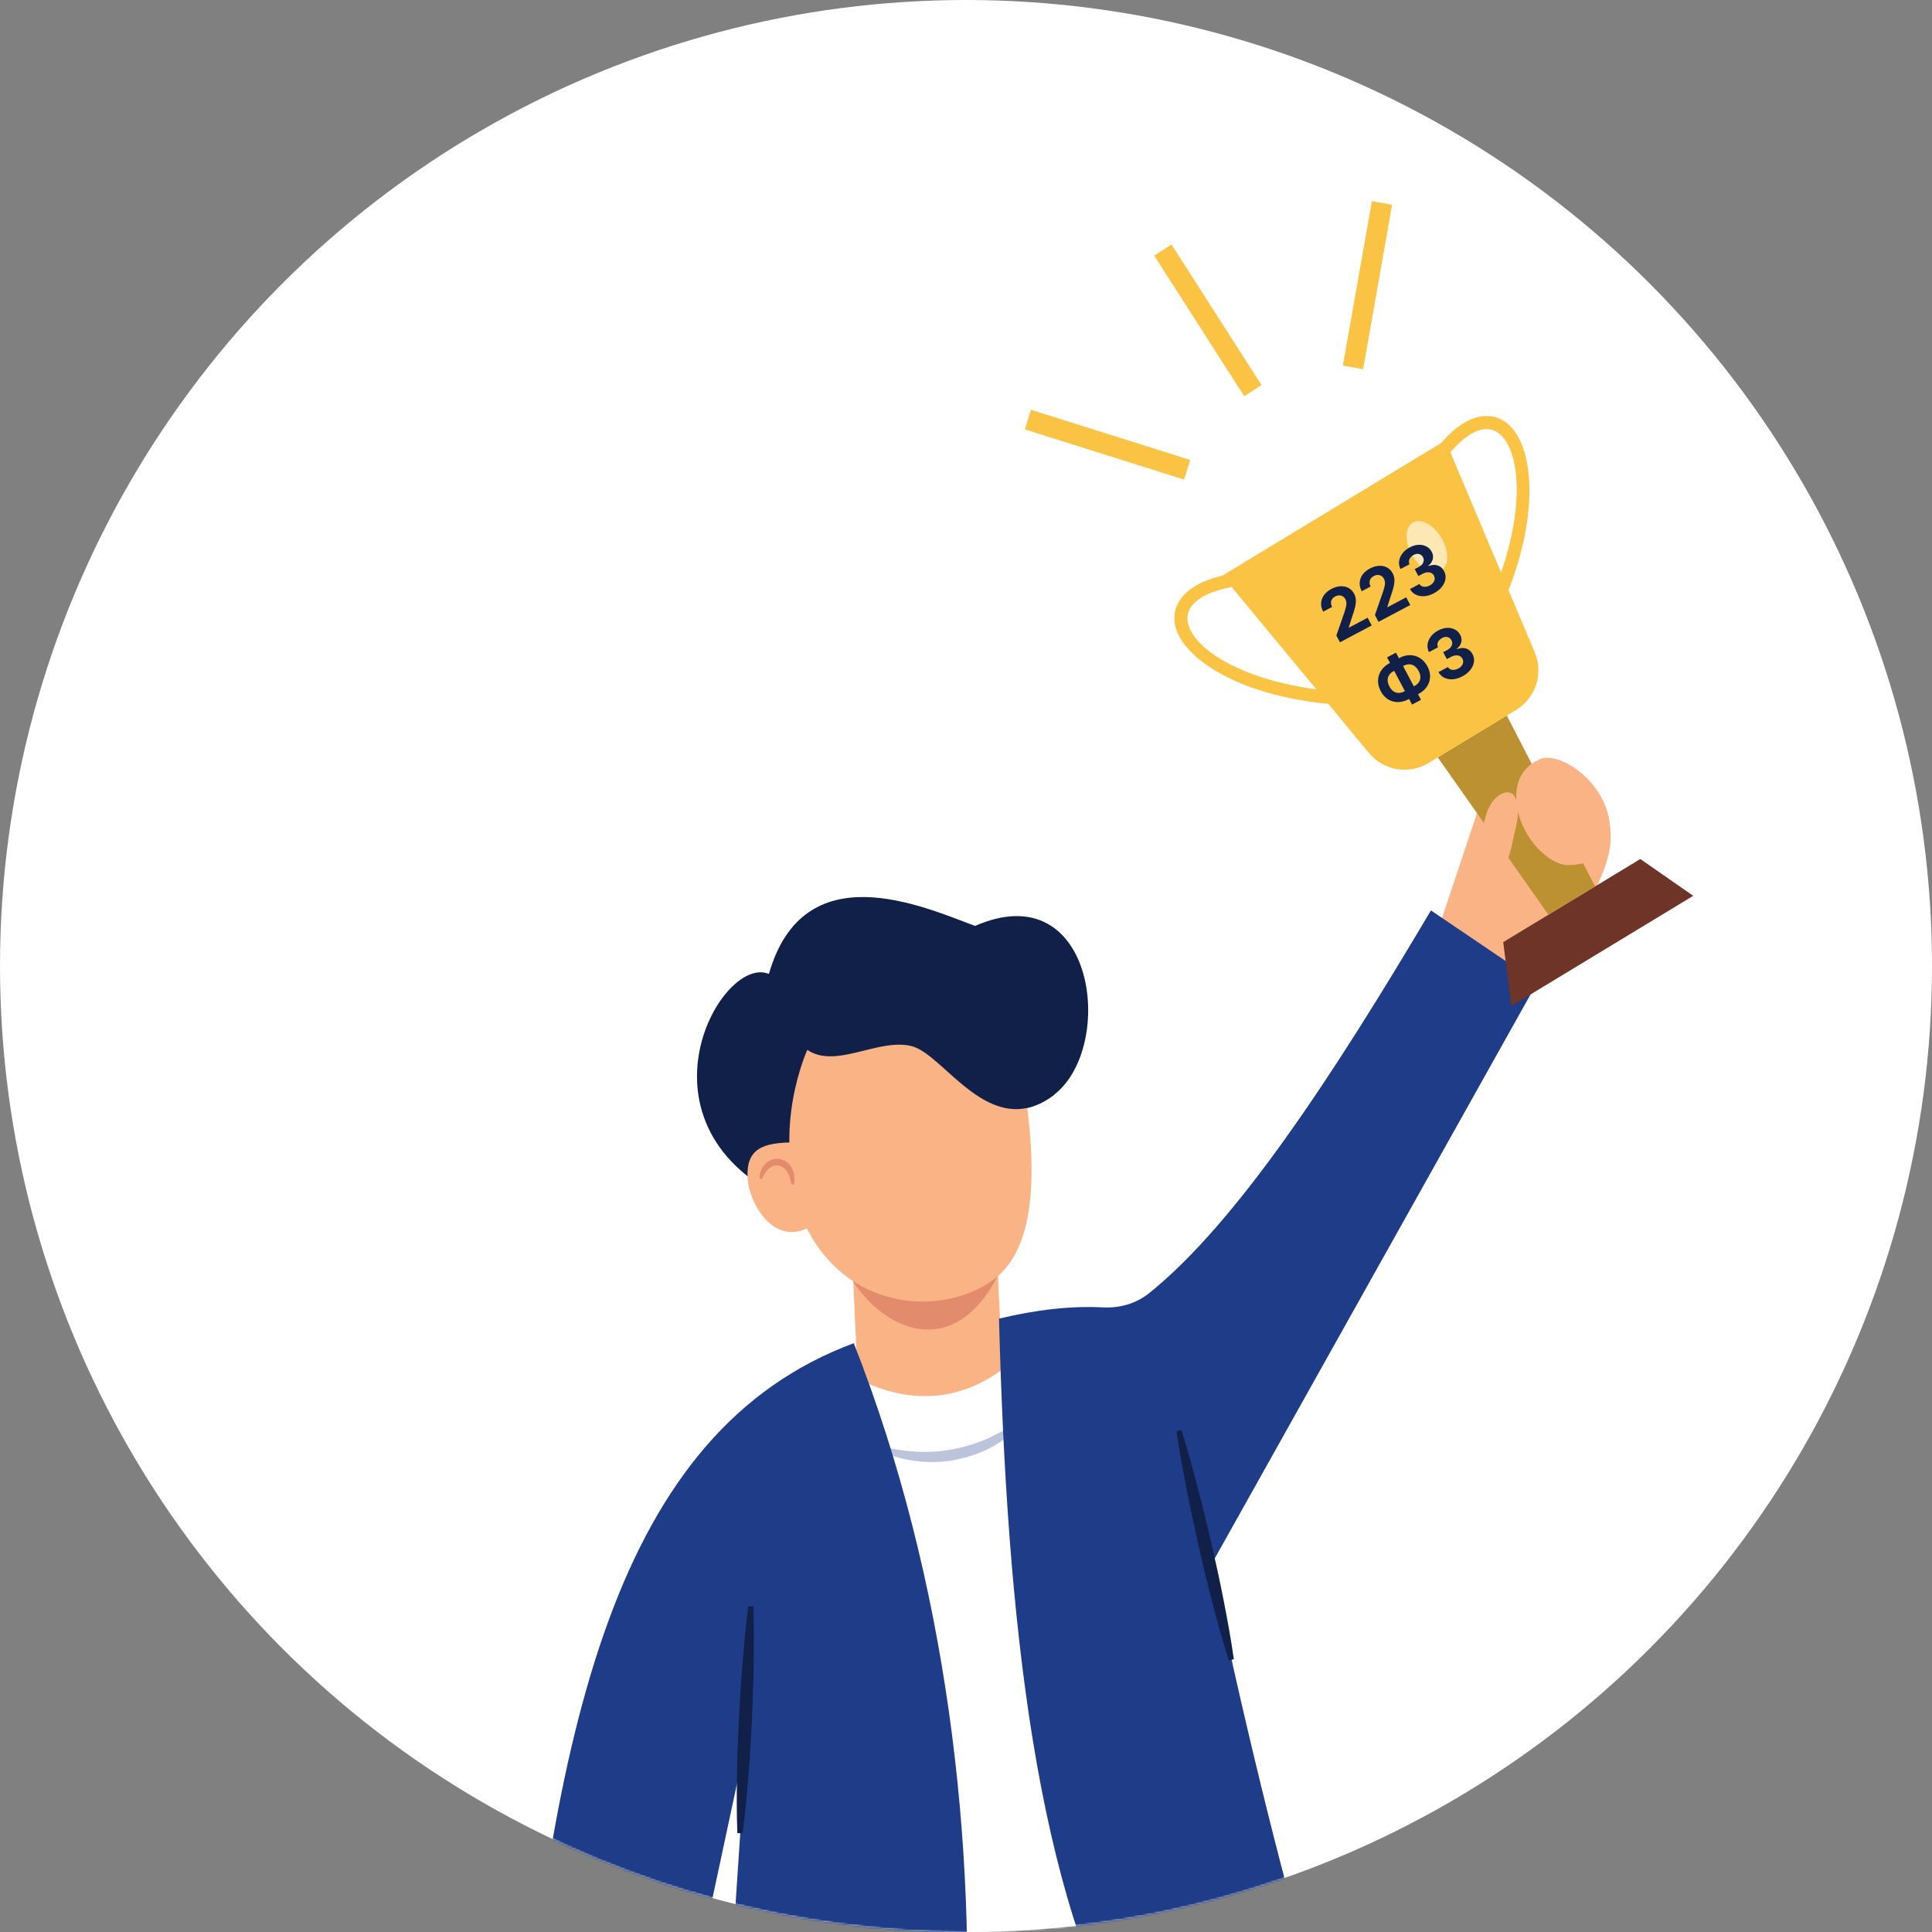<?xml version="1.0" encoding="UTF-8"?> <svg xmlns="http://www.w3.org/2000/svg" width="1060" height="1060" viewBox="0 0 1060 1060" fill="none"><rect x="0" y="0" width="1060" height="1060" fill="#808080" stroke="none"/> <circle cx="530" cy="530" r="530" fill="white"></circle> <mask id="mask0_5_119" style="mask-type:alpha" maskUnits="userSpaceOnUse" x="0" y="0" width="1060" height="1060"> <circle cx="530" cy="530" r="530" fill="#C8CDDC"></circle> </mask> <g mask="url(#mask0_5_119)"> <path d="M578.443 600.532C578.282 600.694 578.071 600.855 577.86 601.016C543.188 626.778 518.283 578.344 500.041 573.927C481.862 569.447 458.495 586.671 442.921 575.999C442.921 575.999 433.267 640.689 439.943 662.033C340.309 622.67 394.612 522.987 421.863 534.353C440.948 467.678 506.283 497.337 534.973 508.009C600.892 479.207 612.42 574.138 578.443 600.532Z" fill="#102048"></path> <path d="M510.291 794.043C488.203 794.043 470.346 776.062 470.507 753.973L466.735 672.941H546.291L550.063 754.569C549.902 776.422 532.132 794.043 510.291 794.043Z" fill="#F9B384"></path> <path d="M467.889 702.784C484.617 728.906 522.254 747.842 547.321 700.29L467.889 702.784Z" fill="#E28B6D"></path> <path d="M565.252 657.59C563.366 676.65 557.608 692.584 545.645 701.667C520.728 720.679 471.636 721.026 446.272 680.373C420.957 639.671 422.942 568.342 422.942 568.342L483.599 541.041L546.291 544.367L557.608 572.363C561.033 589.239 564.011 607.208 565.302 624.382C566.146 635.997 566.245 647.265 565.252 657.59Z" fill="#F9B384"></path> <path d="M578.443 600.532C578.282 600.694 578.071 600.855 577.86 601.016C543.188 626.778 518.283 578.344 500.041 573.927C481.862 569.447 458.495 586.671 442.921 575.999C442.921 575.999 422.917 620.127 439.943 662.033L409.652 617.707C409.652 617.707 405.966 568.318 404.949 568.318C404.949 567.573 436.307 543.363 436.307 543.363L497.969 520.319L560.946 530.991L570.923 567.04L578.443 600.532Z" fill="#102048"></path> <path d="M436.059 626.79C419.17 626.79 408.659 629.719 410.285 647.588C411.625 662.219 427.62 688.415 449.846 669.156L436.059 626.79Z" fill="#F9B384"></path> <path d="M434.247 649.797C433.714 647.353 433.168 645.007 432.026 643.096C430.884 641.223 429.283 639.833 427.385 639.56C425.536 639.138 423.488 639.746 421.9 641.161C420.237 642.501 419.058 644.548 418.115 646.819L416.676 646.559C416.713 643.866 417.631 641.036 419.641 638.815C421.614 636.606 424.915 635.279 428.092 635.949C431.232 636.619 433.8 638.989 434.843 641.682C435.96 644.374 436.059 647.179 435.699 649.797H434.247Z" fill="#E28B6D"></path> <path d="M448.344 664.54C448.183 664.105 448.034 663.658 447.91 663.212L448.344 664.54Z" fill="#FAA280"></path> <path d="M660.303 1070.42C700.395 1331.35 689.033 1591.08 633.382 1853.2H537.624C549.056 1683.06 557.79 1480.83 531.038 1346.91L348.354 1855.44H243.792L416.131 1131.47L475.386 1015.37L614.219 998.619L660.303 1070.42Z" fill="#102048"></path> <path d="M787.766 513.872L813.507 436.665L883.178 452.944C888.421 478.792 857.117 518.015 833.852 547.378L787.766 513.872Z" fill="#F9B384"></path> <path d="M459.828 749.66C459.828 749.66 519.682 797.532 571.742 729.304L670.489 1057.25C610.028 1099.98 533.596 1114.74 441.883 1102.74L459.828 749.66Z" fill="white"></path> <path d="M511.365 802.17C497.508 802.17 483.75 798.026 472.656 790.357C480.945 793.346 489.417 795.164 497.875 796.081C501.089 796.405 504.303 796.588 507.503 796.588C512.747 796.588 517.963 796.123 523.08 795.08C531.27 793.459 539.39 790.893 546.833 786.763C550.752 785.043 554.163 782.421 557.884 780.222C561.564 777.91 564.764 774.964 568.485 772.511C565.736 775.922 562.875 779.348 559.731 782.506C556.334 785.339 553.148 788.595 549.201 790.809C541.8 796.01 533.046 799.14 524.165 800.958C519.936 801.776 515.651 802.17 511.365 802.17Z" fill="#BBC4DB"></path> <path d="M785.089 499.497C730.95 590.935 678.132 671.281 630.401 709.555C623.317 715.244 614.281 717.78 605.23 717.315C587.264 716.384 568.743 718.576 548.104 723.469C552.427 887.522 567.992 1039.5 623.797 1132.67C657.418 1122.97 698.199 1107.38 720.758 1088.37C702.387 1026.04 680.668 936.663 664.503 858.569L843.431 539.002L785.089 499.497Z" fill="#1F3C88"></path> <path d="M929 491.494L829.207 551.985L824.749 516.908L899.966 471.299L929 491.494Z" fill="#6F3428"></path> <path d="M875.14 486.348L849.552 501.856L788.812 415.513L826.685 392.555L875.14 486.348Z" fill="#BB9132"></path> <path d="M831.841 389.496L783.771 418.641C772.994 425.164 759.075 422.805 751.064 413.11L670.618 315.844L793.015 241.651L842.062 357.946C846.947 369.55 842.588 382.972 831.841 389.496Z" fill="#FBC343"></path> <path d="M825.917 328.147L819.291 325.397C837.758 280.935 834.542 244.812 820.974 236.833C813.896 232.701 804.13 237.585 794.137 250.252L788.502 245.804C806.188 223.385 819.636 227.728 824.595 230.643C841.139 240.35 846.143 279.477 825.917 328.147Z" fill="#FBC343"></path> <path d="M730.156 386.292C677.637 381.695 645.277 359.158 644.318 340.029C644.031 334.273 646.394 320.341 674.443 315.029L675.775 322.088C659.939 325.081 651.09 331.495 651.491 339.671C652.264 355.378 682.82 374.937 730.772 379.132L730.156 386.292Z" fill="#FBC343"></path> <path d="M787.336 313.986C783.142 313.986 778.066 310.396 774.741 304.643C770.518 297.345 770.739 289.341 775.212 286.752C776.168 286.193 777.227 285.943 778.36 285.943C782.568 285.943 787.63 289.533 790.97 295.286C795.178 302.583 794.972 310.602 790.484 313.192C789.528 313.736 788.469 313.986 787.336 313.986Z" fill="#FDE7B4"></path> <path d="M883.143 451.107C884.883 463.547 877.022 474.659 860.43 474.659C850.066 474.659 835.535 460.448 832.482 443.551C829.964 429.631 835.306 420.503 845.151 416.443C855.241 412.291 879.83 427.631 883.143 451.107Z" fill="#F9B384"></path> <path d="M649.64 263.112L562.269 235.581L565.652 224.826L653.037 252.357L649.64 263.112Z" fill="#FBC343"></path> <path d="M747.876 202.548L736.782 200.588L752.697 110.369L763.791 112.33L747.876 202.548Z" fill="#FBC343"></path> <path d="M682.639 217.372L633.247 140.218L642.758 134.144L692.136 211.297L682.639 217.372Z" fill="#FBC343"></path> <path d="M409.559 954.33L395.195 1170.97C475.391 1167.37 529.254 1141.04 529.254 1141.04C536.218 1011.73 519.612 867.058 468.427 736.945C338.455 785.24 301.79 945.28 282.505 1183.11L358.656 1191.94L409.559 954.33Z" fill="#1F3C88"></path> <path d="M648.216 784.648C651.445 794.939 654.264 805.314 656.985 815.703C659.776 826.092 662.243 836.552 664.695 847.012C667.106 857.472 669.404 867.974 671.448 878.518C673.478 889.077 675.465 899.649 676.946 910.32L674.197 910.955C670.884 900.692 668.093 890.303 665.33 879.914C662.595 869.524 660.1 859.079 657.718 848.591C655.392 838.117 653.066 827.629 651.064 817.056C649.006 806.512 647.032 795.94 645.482 785.282L648.216 784.648Z" fill="#102048"></path> <path d="M413.351 881.38C413.718 891.797 413.647 902.186 413.492 912.576C413.407 922.979 412.971 933.354 412.534 943.729C412.054 954.104 411.462 964.466 410.602 974.827C409.728 985.174 408.826 995.535 407.374 1005.85L404.569 1005.73C404.118 995.309 404.216 984.906 404.329 974.517C404.47 964.127 404.879 953.752 405.4 943.377C405.95 933.016 406.514 922.641 407.43 912.294C408.262 901.933 409.193 891.586 410.56 881.253L413.351 881.38Z" fill="#102048"></path> <path d="M831.477 454.832C834.079 444.934 832.733 435.992 828.457 434.856C824.181 433.734 817.602 438.355 814.985 448.268C812.369 458.166 809.363 472.43 816.107 475.615C828.053 481.252 828.846 464.73 831.477 454.832Z" fill="#F9B384"></path> <path d="M735.171 352.392L733.195 348.665L737.618 335.992C737.978 334.883 738.257 333.91 738.454 333.071C738.659 332.227 738.747 331.461 738.718 330.773C738.685 330.076 738.498 329.406 738.156 328.761C737.776 328.044 737.286 327.513 736.685 327.168C736.08 326.816 735.422 326.65 734.709 326.67C733.993 326.683 733.277 326.879 732.561 327.258C731.813 327.655 731.241 328.152 730.845 328.75C730.448 329.347 730.249 330.009 730.246 330.735C730.244 331.46 730.45 332.213 730.863 332.994L725.96 335.593C725.111 333.992 724.737 332.411 724.836 330.849C724.935 329.286 725.465 327.837 726.428 326.501C727.39 325.164 728.723 324.045 730.425 323.142C732.174 322.215 733.862 321.718 735.488 321.652C737.117 321.574 738.583 321.888 739.885 322.595C741.187 323.303 742.212 324.361 742.959 325.771C743.449 326.694 743.749 327.703 743.86 328.797C743.979 329.886 743.869 331.225 743.529 332.813C743.184 334.393 742.579 336.393 741.711 338.811L739.999 344.202L740.088 344.369L750.348 338.93L752.589 343.159L735.171 352.392Z" fill="#102048"></path> <path d="M756.332 341.174L754.357 337.448L758.78 324.775C759.139 323.666 759.418 322.692 759.615 321.853C759.82 321.01 759.908 320.244 759.879 319.555C759.846 318.859 759.659 318.188 759.317 317.543C758.937 316.826 758.447 316.295 757.846 315.951C757.242 315.598 756.583 315.432 755.871 315.453C755.154 315.465 754.438 315.661 753.722 316.041C752.974 316.437 752.402 316.934 752.006 317.532C751.61 318.13 751.41 318.791 751.408 319.517C751.405 320.242 751.611 320.995 752.025 321.776L747.121 324.375C746.273 322.775 745.898 321.193 745.997 319.631C746.096 318.069 746.627 316.619 747.589 315.283C748.552 313.946 749.884 312.827 751.586 311.925C753.336 310.997 755.023 310.5 756.649 310.434C758.278 310.356 759.744 310.67 761.046 311.378C762.348 312.085 763.373 313.143 764.12 314.553C764.61 315.477 764.91 316.485 765.021 317.579C765.141 318.669 765.03 320.008 764.69 321.596C764.346 323.176 763.74 325.175 762.872 327.593L761.16 332.984L761.249 333.151L771.509 327.713L773.75 331.941L756.332 341.174Z" fill="#102048"></path> <path d="M786.702 325.504C784.92 326.448 783.171 326.983 781.454 327.107C779.741 327.22 778.196 326.948 776.818 326.29C775.445 325.621 774.368 324.58 773.589 323.167L778.79 320.41C779.139 320.99 779.612 321.412 780.211 321.677C780.813 321.929 781.482 322.018 782.217 321.944C782.952 321.871 783.698 321.634 784.453 321.233C785.241 320.816 785.863 320.307 786.32 319.708C786.776 319.109 787.045 318.472 787.125 317.797C787.205 317.122 787.075 316.462 786.733 315.817C786.386 315.164 785.897 314.684 785.266 314.376C784.638 314.056 783.91 313.932 783.082 314.004C782.261 314.071 781.39 314.349 780.468 314.838L778.189 316.046L776.175 312.248L778.454 311.04C779.233 310.627 779.85 310.127 780.303 309.54C780.764 308.949 781.034 308.326 781.115 307.671C781.192 307.008 781.059 306.354 780.717 305.709C780.392 305.096 779.96 304.636 779.421 304.33C778.885 304.012 778.286 303.861 777.621 303.876C776.965 303.888 776.291 304.077 775.599 304.444C774.899 304.815 774.326 305.281 773.881 305.844C773.431 306.399 773.154 307 773.049 307.647C772.944 308.294 773.044 308.935 773.349 309.569L768.398 312.193C767.675 310.771 767.418 309.316 767.627 307.828C767.837 306.34 768.441 304.943 769.441 303.638C770.444 302.321 771.781 301.219 773.451 300.334C775.137 299.44 776.775 298.965 778.365 298.907C779.954 298.85 781.376 299.158 782.629 299.83C783.885 300.49 784.851 301.467 785.527 302.761C786.261 304.127 786.442 305.495 786.068 306.866C785.703 308.233 784.901 309.402 783.664 310.374L783.765 310.565C785.685 309.844 787.385 309.743 788.863 310.265C790.346 310.775 791.487 311.792 792.285 313.317C793.032 314.707 793.286 316.158 793.049 317.671C792.82 319.18 792.162 320.62 791.076 321.992C789.989 323.363 788.531 324.534 786.702 325.504Z" fill="#102048"></path> <path d="M762.352 363.874L767.816 360.977C769.772 359.94 771.725 359.435 773.676 359.462C775.634 359.485 777.441 360.021 779.098 361.071C780.759 362.109 782.125 363.639 783.197 365.661C784.236 367.62 784.708 369.558 784.613 371.475C784.527 373.388 783.939 375.153 782.851 376.77C781.766 378.376 780.245 379.697 778.289 380.734L772.825 383.631C770.86 384.672 768.907 385.197 766.966 385.206C765.021 385.207 763.228 384.709 761.589 383.711C759.957 382.709 758.616 381.217 757.565 379.234C756.493 377.211 755.993 375.222 756.066 373.265C756.143 371.296 756.724 369.499 757.808 367.873C758.889 366.24 760.403 364.907 762.352 363.874ZM764.644 368.198C763.594 368.754 762.779 369.457 762.2 370.304C761.624 371.14 761.337 372.098 761.339 373.178C761.341 374.259 761.678 375.432 762.349 376.698C762.99 377.908 763.751 378.795 764.631 379.359C765.518 379.919 766.466 380.187 767.472 380.164C768.478 380.14 769.499 379.855 770.532 379.306L776.032 376.391C777.074 375.839 777.877 375.153 778.441 374.334C779.014 373.51 779.301 372.582 779.304 371.55C779.315 370.514 779.006 369.403 778.377 368.216C777.706 366.95 776.928 366.011 776.043 365.399C775.166 364.782 774.222 364.472 773.211 364.467C772.208 364.458 771.185 364.73 770.144 365.282L764.644 368.198ZM765.908 358.071L779.636 383.968L774.733 386.567L761.005 360.67L765.908 358.071Z" fill="#102048"></path> <path d="M802.331 371.08C800.549 372.025 798.8 372.559 797.083 372.684C795.37 372.796 793.825 372.524 792.447 371.867C791.073 371.197 789.997 370.156 789.217 368.744L794.419 365.986C794.767 366.567 795.241 366.989 795.839 367.253C796.442 367.505 797.11 367.594 797.846 367.521C798.581 367.447 799.327 367.21 800.082 366.809C800.869 366.392 801.492 365.884 801.948 365.285C802.405 364.686 802.673 364.048 802.754 363.373C802.834 362.698 802.703 362.038 802.361 361.393C802.015 360.74 801.526 360.26 800.894 359.952C800.266 359.632 799.538 359.508 798.71 359.58C797.89 359.647 797.019 359.926 796.096 360.415L793.818 361.623L791.804 357.824L794.083 356.616C794.862 356.203 795.478 355.703 795.931 355.116C796.392 354.525 796.663 353.902 796.744 353.247C796.82 352.584 796.688 351.93 796.346 351.285C796.021 350.672 795.589 350.213 795.05 349.907C794.514 349.589 793.914 349.437 793.25 349.453C792.594 349.464 791.92 349.653 791.228 350.02C790.528 350.391 789.955 350.858 789.51 351.42C789.06 351.975 788.782 352.576 788.677 353.223C788.572 353.871 788.672 354.511 788.978 355.145L784.027 357.77C783.303 356.348 783.046 354.892 783.256 353.404C783.466 351.916 784.07 350.519 785.07 349.214C786.073 347.897 787.409 346.796 789.08 345.91C790.766 345.016 792.404 344.541 793.993 344.484C795.583 344.426 797.004 344.734 798.257 345.406C799.514 346.066 800.48 347.043 801.156 348.337C801.89 349.703 802.07 351.071 801.697 352.442C801.331 353.809 800.53 354.979 799.293 355.951L799.394 356.142C801.314 355.42 803.013 355.32 804.492 355.842C805.975 356.351 807.115 357.369 807.914 358.894C808.66 360.283 808.915 361.734 808.678 363.247C808.449 364.756 807.791 366.196 806.704 367.568C805.618 368.94 804.16 370.11 802.331 371.08Z" fill="#102048"></path> </g> </svg> 